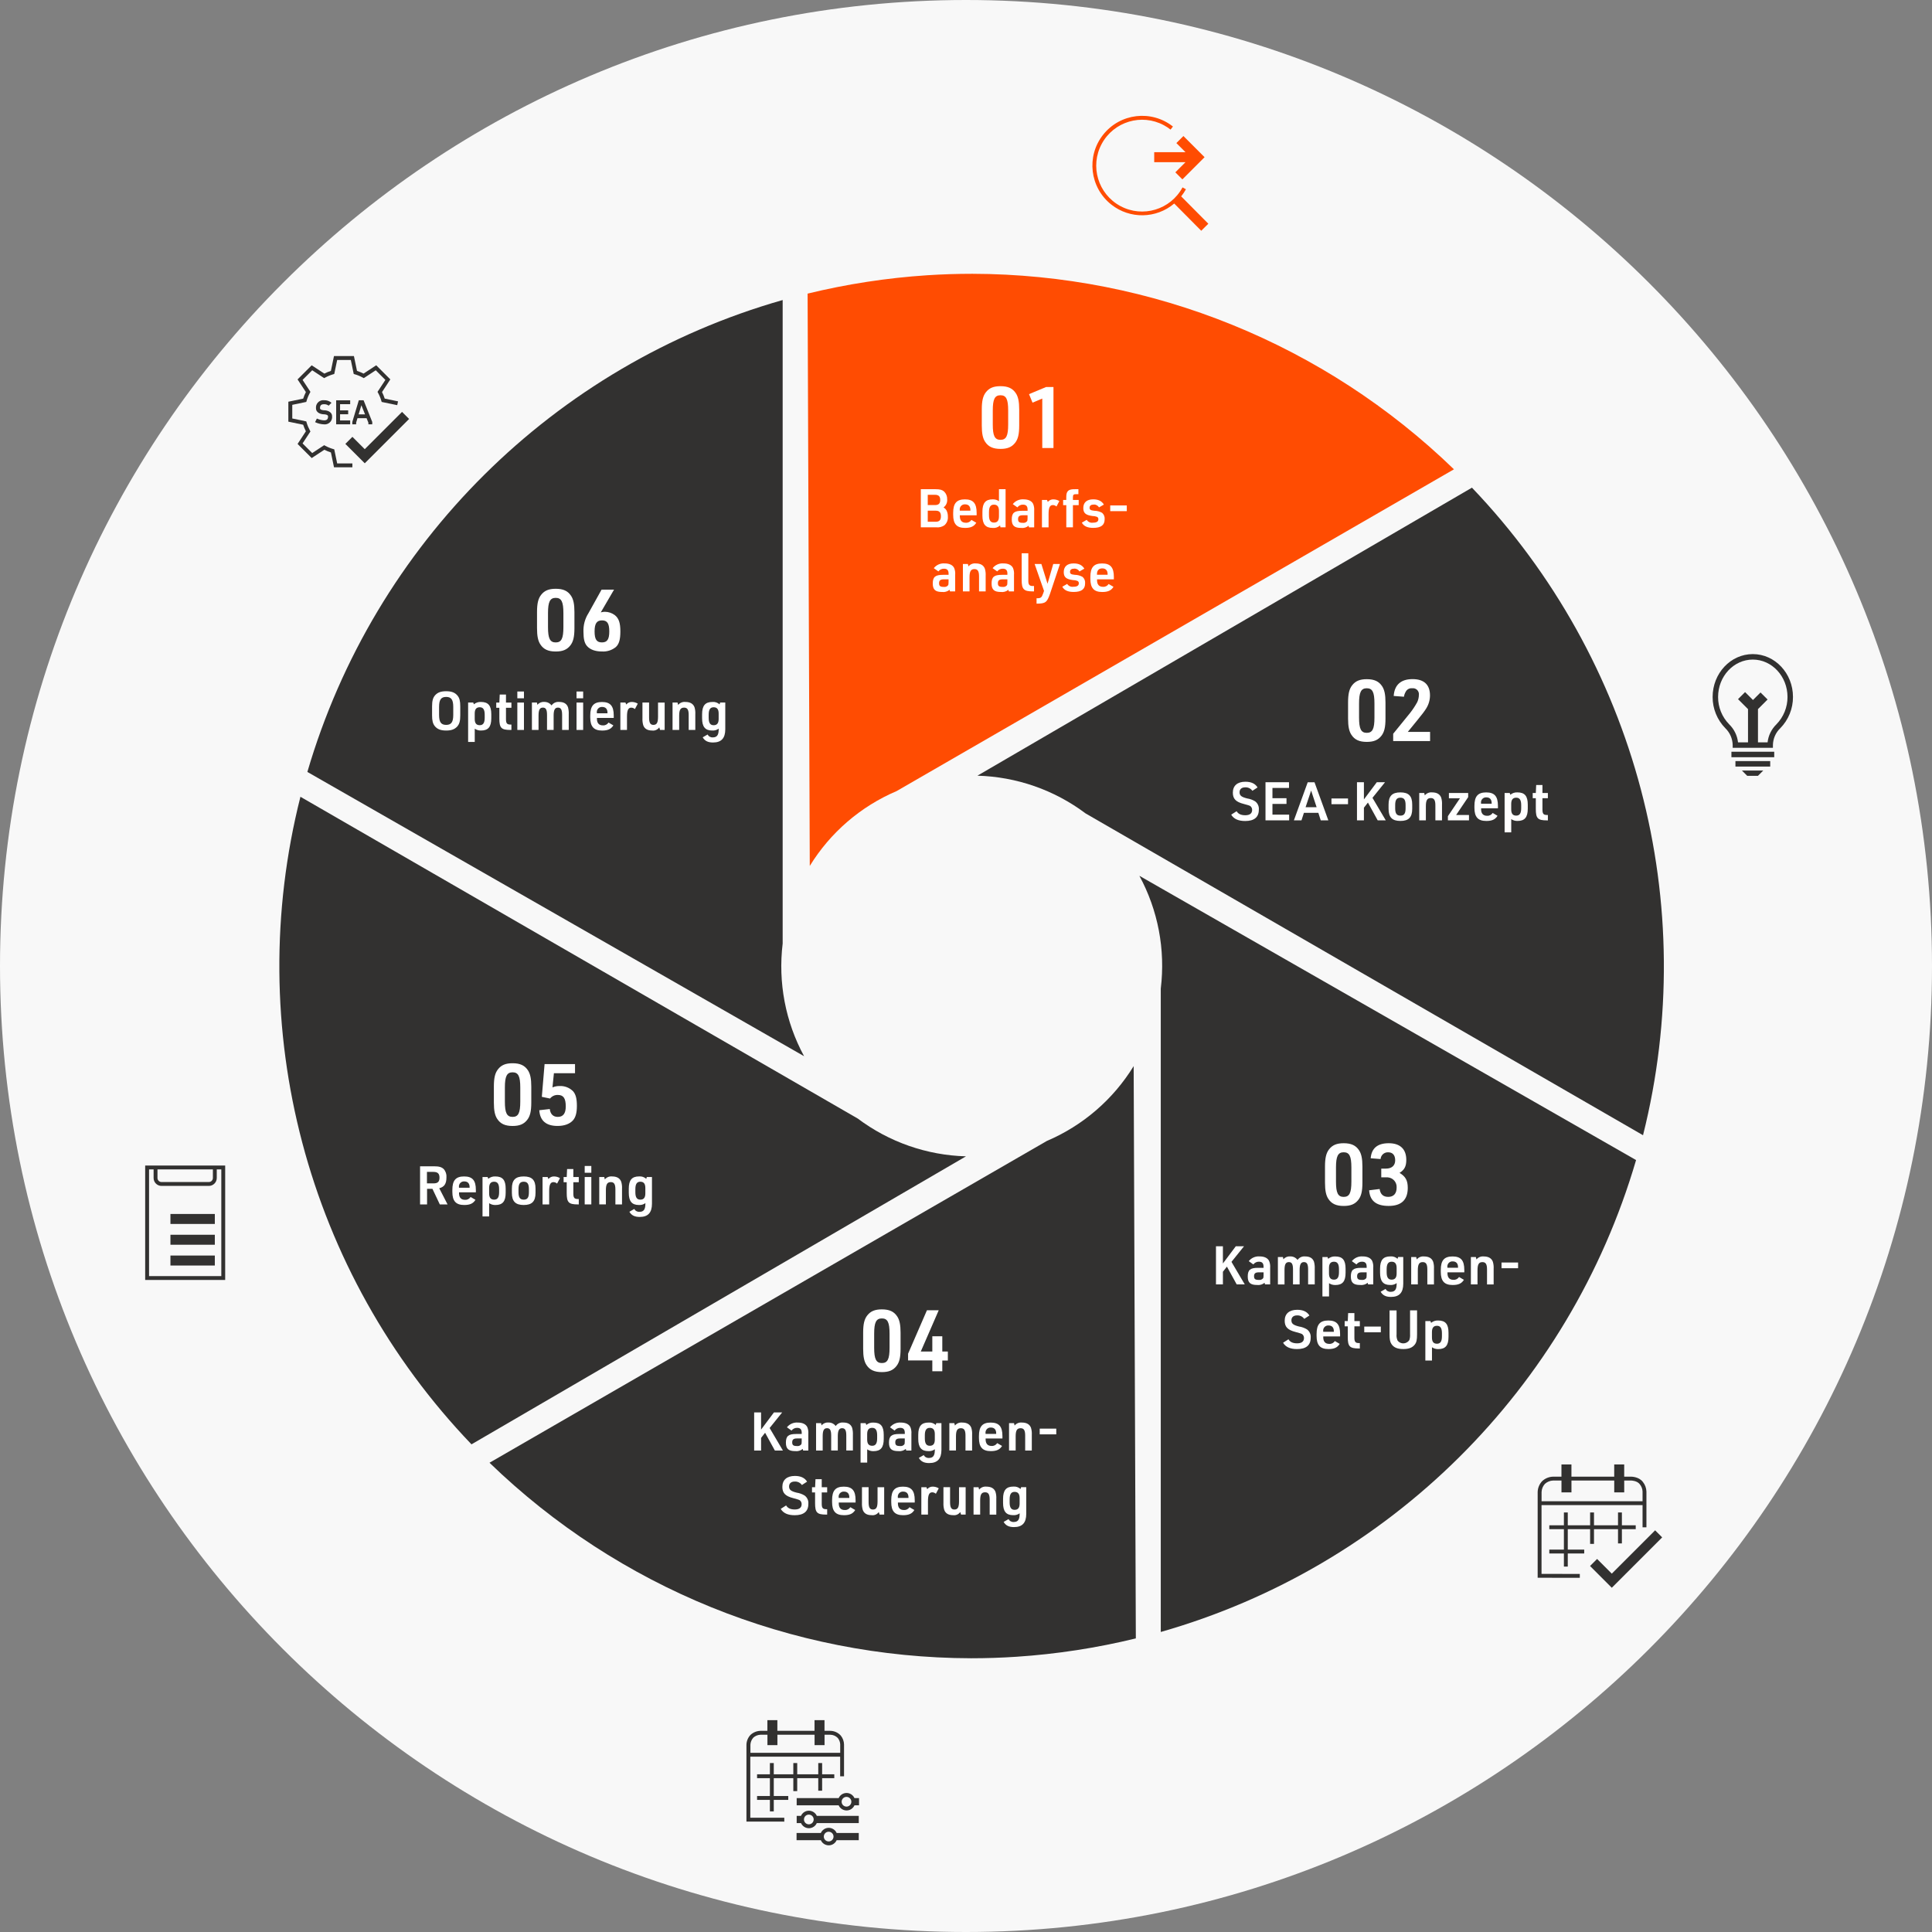 <?xml version="1.0" encoding="UTF-8"?>
<svg xmlns="http://www.w3.org/2000/svg" xmlns:xlink="http://www.w3.org/1999/xlink" id="Ebene_1" viewBox="0 0 828.28 828.28">
  <rect x="0" y="0" width="828.28" height="828.28" fill="#808080" stroke="none"/>
  <defs>
    <clipPath id="clippath">
      <rect x="0" width="828.28" height="828.28" style="fill: none;"></rect>
    </clipPath>
  </defs>
  <g style="clip-path: url(#clippath);">
    <path id="Path_6066" d="M828.28,414.14c0,228.72-185.42,414.14-414.14,414.14S0,642.86,0,414.14,185.42,0,414.14,0s414.14,185.42,414.14,414.14" style="fill: #f8f8f8;"></path>
    <path id="Path_6067" d="M465.44,348.75c-13.41-10.08-29.63-15.74-46.4-16.2l212.01-123.48c70.49,73.81,98.18,178.63,73.34,277.62l-238.94-137.94Z" style="fill: #323130;"></path>
    <path id="Path_6068" d="M346.23,125.88c16.81-4.1,33.94-6.73,51.2-7.87,6.42-.42,12.96-.63,19.42-.63,77.08.15,151.1,30.2,206.48,83.82l-238.94,137.95c-15.44,6.58-28.45,17.79-37.23,32.09l-.93-245.35Z" style="fill: #ff4c02;"></path>
    <path id="Path_6069" d="M131.77,330.95c28.69-97.95,105.62-174.33,203.77-202.32v275.9c-2.02,16.66,1.18,33.53,9.18,48.28l-212.95-121.87Z" style="fill: #323130;"></path>
    <path id="Path_6070" d="M202.13,619.21c-70.64-73.73-98.35-178.63-73.33-277.62l238.93,137.95c13.42,10.08,29.63,15.74,46.4,16.2l-212.01,123.48Z" style="fill: #323130;"></path>
    <path id="Path_6071" d="M416.34,710.92c-77.08-.15-151.1-30.2-206.48-83.82l238.93-137.95c15.44-6.58,28.45-17.79,37.23-32.09l.93,245.35c-16.81,4.1-33.94,6.73-51.2,7.87-6.42.43-12.96.64-19.42.64h0Z" style="fill: #323130;"></path>
    <path id="Path_6072" d="M497.65,423.75c2.02-16.66-1.18-33.53-9.18-48.28l212.94,121.87c-28.69,97.95-105.62,174.33-203.77,202.31v-275.9h0Z" style="fill: #323130;"></path>
    <path id="Path_6073" d="M143.3,192.64l-.48-.14c-1.18-.34-2.32-.81-3.4-1.4l-.44-.24-5.13,3.37-4.13-4.13,3.37-5.13-.24-.44c-.59-1.08-1.06-2.21-1.4-3.39l-.14-.48-6.01-1.25v-5.85l6.01-1.25.14-.48c.34-1.18.81-2.32,1.4-3.39l.24-.44-3.37-5.13,4.13-4.13,5.13,3.37.44-.24c1.08-.59,2.22-1.06,3.4-1.4l.48-.14,1.25-6.01h5.85l1.25,6.01.48.14c1.18.34,2.32.81,3.39,1.4l.44.24,5.13-3.37,4.13,4.13-3.37,5.13.24.44c.59,1.08,1.06,2.22,1.4,3.4l.14.48,6.67,1.38.34-1.63-5.7-1.18c-.31-.97-.7-1.91-1.16-2.81l3.56-5.43-6.05-6.05-5.43,3.57c-.9-.46-1.84-.85-2.81-1.16l-1.32-6.36h-8.55l-1.32,6.36c-.97.31-1.9.7-2.81,1.16l-5.43-3.56-6.05,6.05,3.57,5.43c-.46.9-.85,1.84-1.16,2.81l-6.36,1.32v8.55l6.36,1.32c.31.97.7,1.9,1.16,2.81l-3.56,5.43,6.05,6.05,5.43-3.57c.9.46,1.84.85,2.81,1.16l1.32,6.36h7.88v-1.66h-6.52l-1.25-6.02Z" style="fill: #323130;"></path>
    <path id="Path_6074" d="M172.36,176.58l-15.99,15.99-5.29-5.29-3.02,3.02,8.32,8.32,19.01-19.01-3.02-3.02Z" style="fill: #323130;"></path>
    <path id="Path_6075" d="M138.92,180.21c-1.06-.05-2.1-.32-3.07-.77l-.77,1.54c1.2.58,2.51.9,3.84.95,1.73.18,3.27-1.07,3.45-2.8.02-.22.02-.44,0-.65,0-2.05-2.26-2.59-3.45-2.59-.02,0-1.73-.05-1.73-.86,0-1.24.48-1.73,1.73-1.73.72-.04,1.42.18,1.99.62l.6-.62.61-.61c-.88-.77-2.03-1.17-3.2-1.11-1.73-.18-3.27,1.07-3.45,2.8-.02.22-.02.44,0,.65,0,2.05,2.26,2.59,3.45,2.59.02,0,1.73.05,1.73.86,0,1.24-.48,1.73-1.73,1.73" style="fill: #323130;"></path>
    <path id="Path_6076" d="M150.13,173.28v-1.66h-6.01v10.29h6.01v-1.66h-4.34v-2.65h3.48v-1.67h-3.48v-2.65h4.34Z" style="fill: #323130;"></path>
    <path id="Path_6077" d="M159.59,181.93v-1.03l-3.72-9.3h-2.04l-2.8,9.33v.98h1.66v-.74l.56-1.88h3.91l.77,1.92v.7h1.66ZM153.75,177.65l1.18-3.92,1.57,3.92h-2.74Z" style="fill: #323130;"></path>
    <path id="Path_6078" d="M494.83,65.25v4.28h13.41l-4.35,4.35,3.02,3.02,9.51-9.51-.43-.43-2.59-2.59-6.05-6.05-3.02,3.02,3.92,3.91h-13.41Z" style="fill: #ff4c02;"></path>
    <path id="Path_6079" d="M506.39,84.19c.77-.96,1.45-1.98,2.04-3.05l-1.46-.8c-5.15,9.57-17.08,13.15-26.65,8-9.57-5.15-13.15-17.08-8-26.65,5.15-9.57,17.08-13.15,26.66-8,1,.54,1.96,1.17,2.85,1.87l1.03-1.31c-9.24-7.3-22.64-5.72-29.94,3.52s-5.72,22.64,3.52,29.94c7.95,6.28,19.23,6.09,26.97-.45l11.58,11.67,3.04-3.01-11.62-11.71Z" style="fill: #ff4c02;"></path>
    <path id="Path_6080" d="M749.07,332.62h4.59l2.29-2.29h-9.17l2.29,2.29Z" style="fill: #323130;"></path>
    <rect id="Rectangle_599" x="742.29" y="322.28" width="18.35" height="2.35" style="fill: #323130;"></rect>
    <rect id="Rectangle_600" x="744.01" y="326.29" width="14.91" height="2.35" style="fill: #323130;"></rect>
    <path id="Path_6081" d="M751.46,280.42c-9.5,0-17.23,8.24-17.23,18.37-.02,5.01,1.94,9.82,5.44,13.4,1.98,1.9,3.11,4.51,3.16,7.25v1.17h17.25v-1.19c.05-2.74,1.18-5.34,3.16-7.23,3.51-3.57,5.46-8.39,5.44-13.4,0-10.13-7.73-18.37-17.23-18.37M761.58,310.53c-2.12,2.06-3.46,4.8-3.79,7.73h-4.12v-14.25l4.12-4.12-3.03-3.02-3.23,3.23-3.39-3.39-3.02,3.02,4.28,4.28v14.25h-4.28c-.33-2.94-1.67-5.67-3.79-7.73-3.07-3.13-4.78-7.35-4.76-11.73,0-8.84,6.68-16.03,14.88-16.03s14.88,7.19,14.88,16.03c.02,4.38-1.69,8.6-4.76,11.73" style="fill: #323130;"></path>
    <path id="Path_6082" d="M62.24,548.75h34.3v-49.07h-34.3v49.07ZM67.51,501.35h23.76v3.67c0,.96-.78,1.74-1.74,1.74h-20.28c-.96,0-1.74-.78-1.74-1.74v-3.67ZM94.87,547.09h-30.97v-45.74h1.95v3.67c0,1.88,1.52,3.4,3.4,3.4h20.28c1.88,0,3.4-1.52,3.4-3.4h0v-3.67h1.95v45.74Z" style="fill: #323130;"></path>
    <rect id="Rectangle_601" x="73.07" y="520.45" width="19.03" height="4.28" style="fill: #323130;"></rect>
    <rect id="Rectangle_602" x="73.07" y="529.36" width="19.03" height="4.28" style="fill: #323130;"></rect>
    <rect id="Rectangle_603" x="73.07" y="538.27" width="19.03" height="4.28" style="fill: #323130;"></rect>
    <path id="Path_6083" d="M709.58,656.07l-18.58,18.58-6.3-6.3-3.02,3.02,9.32,9.33,21.6-21.6-3.02-3.03Z" style="fill: #323130;"></path>
    <path id="Path_6084" d="M660.9,645.27h43.29v9.51h1.66v-15.33c-.05-1.51-.58-2.96-1.53-4.13-1.67-2.22-4.84-2.25-4.98-2.25h-3.02v-5.23h-4.28v5.23h-18.34v-5.23h-4.28v5.23h-3.62c-1.74.05-3.39.74-4.66,1.92-1.19,1.26-1.87,2.92-1.92,4.66v36.76l18.07.02v-1.66l-16.41-.02v-29.48ZM662.33,636.16c.96-.87,2.19-1.38,3.48-1.43h3.62v5.08h4.28v-5.08h18.34v5.08h4.28v-5.08h3.02s2.49.04,3.65,1.58c.72.88,1.14,1.96,1.19,3.09v4.2h-43.29v-3.96c.05-1.29.56-2.53,1.43-3.48" style="fill: #323130;"></path>
    <path id="Path_6085" d="M672.13,655.58h9.58v6.31h1.66v-6.31h10.3v6.11h1.66v-6.11h5.93v-1.66h-5.93v-5.5h-1.66v5.5h-10.3v-5.5h-1.66v5.5h-9.58v-5.5h-1.66v5.5h-6.26v1.66h6.26v8.76h-6.26v1.66h6.26v5.62h1.66v-5.62h7.05v-1.66h-7.05v-8.76Z" style="fill: #323130;"></path>
    <path id="Path_6086" d="M321.69,753.12h38.5v8.41h1.66v-13.69c-.04-1.37-.52-2.68-1.38-3.75-1.15-1.29-2.79-2.03-4.52-2.05h-2.47v-4.58h-4.28v4.58h-15.93v-4.58h-4.28v4.58h-3.01c-1.57.05-3.08.67-4.23,1.74-1.08,1.15-1.7,2.65-1.74,4.23v32.93l16.23.02v-1.66h-14.57s0-26.17,0-26.17ZM322.95,744.96c.84-.76,1.92-1.2,3.05-1.25h3.01v4.45h4.28v-4.45h15.93v4.45h4.28v-4.45h2.47c1.2.02,2.35.51,3.19,1.38.63.77,1,1.72,1.05,2.71v3.66h-38.5v-3.45c.05-1.13.49-2.21,1.25-3.04" style="fill: #323130;"></path>
    <path id="Path_6087" d="M341.78,767.88v-5.55h9.02v5.37h1.66v-5.37h5.21v-1.66h-5.21v-4.82h-1.66v4.82h-9.02v-4.82h-1.67v4.82h-8.38v-4.82h-1.66v4.82h-5.5v1.66h5.5v7.65h-5.5v1.66h5.5v4.93h1.66v-4.93h6.21v-1.66h-6.21v-7.65h8.38v5.55h1.67Z" style="fill: #323130;"></path>
    <path id="Path_6088" d="M366.33,770.88c-.83-1.87-3.02-2.72-4.9-1.89-.84.37-1.52,1.05-1.89,1.89h-17.99v3.09h17.99c.83,1.87,3.03,2.72,4.9,1.89.84-.37,1.51-1.05,1.89-1.89h1.95v-3.09h-1.95ZM362.93,774.52c-1.15.01-2.1-.91-2.11-2.06-.01-1.15.91-2.1,2.06-2.11,1.15-.01,2.1.91,2.11,2.06,0,0,0,.02,0,.02,0,1.15-.92,2.08-2.06,2.09" style="fill: #323130;"></path>
    <path id="Path_6089" d="M346.78,776.28c-1.47,0-2.79.87-3.39,2.21h-1.84v3.09h1.84c.83,1.87,3.03,2.72,4.9,1.89.84-.37,1.51-1.05,1.89-1.89h17.99v-3.09h-17.99c-.6-1.34-1.93-2.2-3.39-2.21M346.78,782.12c-1.15.01-2.1-.91-2.11-2.06-.01-1.15.91-2.1,2.06-2.11,1.15-.01,2.1.91,2.11,2.06,0,0,0,.02,0,.02,0,1.15-.92,2.08-2.06,2.09" style="fill: #323130;"></path>
    <path id="Path_6090" d="M355.29,783.62c-1.47,0-2.79.87-3.39,2.21h-10.4v3.09h10.4c.83,1.87,3.02,2.72,4.9,1.89.84-.37,1.51-1.05,1.89-1.89h9.48v-3.09h-9.48c-.6-1.34-1.93-2.2-3.39-2.21M355.29,789.46c-1.15.01-2.1-.91-2.11-2.06-.01-1.15.91-2.1,2.06-2.11,1.15-.01,2.1.91,2.11,2.06,0,0,0,.02,0,.02,0,1.15-.92,2.08-2.06,2.09" style="fill: #323130;"></path>
    <path id="Path_6091" d="M420.91,175.56c0-3.7.51-5.82,1.76-7.4,1.43-1.83,3.3-2.6,6.26-2.6,3.19,0,5.2.92,6.59,3.04.99,1.5,1.43,3.59,1.43,6.96v6.89c0,3.7-.51,5.82-1.76,7.4-1.43,1.83-3.3,2.6-6.26,2.6-3.19,0-5.2-.92-6.59-3.04-.99-1.5-1.43-3.55-1.43-6.96v-6.89ZM432.22,176c0-4.87-.84-6.55-3.3-6.55s-3.3,1.72-3.3,6.55v6.01c0,4.83.84,6.55,3.3,6.55s3.3-1.68,3.3-6.55v-6.01Z" style="fill: #fff;"></path>
    <path id="Path_6092" d="M446.83,170.87l-4.17,1.76-1.5-3.66,7.29-3.04h3.19v26.15h-4.8v-21.2Z" style="fill: #fff;"></path>
    <path id="Path_6093" d="M394.77,209.73h6.29c1.9,0,2.88.27,3.71,1.01.89.89,1.36,2.11,1.3,3.36.12,1.34-.47,2.64-1.55,3.44.07.06.15.11.23.16.44.29.8.68,1.05,1.14.41.84.6,1.77.57,2.7.11,1.39-.44,2.75-1.49,3.66-1.02.7-2.27,1.01-3.5.87h-6.61v-16.35ZM400.85,216.53c1.56,0,2.24-.66,2.24-2.2s-.69-2.2-2.24-2.2h-3.11v4.39h3.11ZM401.17,223.68c1.56,0,2.22-.71,2.22-2.36s-.69-2.38-2.22-2.38h-3.43v4.74h3.43Z" style="fill: #fff;"></path>
    <path id="Path_6094" d="M411.5,221.27c0,1.85.87,2.84,2.54,2.84.97.08,1.9-.39,2.43-1.21l2.08,1.21c-.98,1.58-2.36,2.22-4.83,2.22-3.55,0-5.08-1.69-5.08-5.63v-.82c0-4.1,1.47-5.79,5.03-5.79s5.03,1.69,5.03,5.79v1.03h-7.21v.37ZM416.03,218.94v-.25c0-1.6-.8-2.47-2.29-2.47-1.19-.07-2.21.83-2.29,2.02,0,.15,0,.3.02.45v.25h4.55Z" style="fill: #fff;"></path>
    <path id="Path_6095" d="M428.76,225.25l-.16.14c-.83.71-1.91,1.05-3,.94-3.09,0-4.42-1.58-4.42-5.26v-1.72c0-3.66,1.33-5.27,4.37-5.27.72-.02,1.43.12,2.08.41q.14.05.43.27c.07.04.14.08.21.11v-5.15h2.84v16.34h-2.2l-.16-.82ZM423.99,220.86c0,2.2.66,3.18,2.13,3.18s2.15-.85,2.15-2.68v-2.31c0-1.83-.69-2.7-2.15-2.7s-2.13.98-2.13,3.2v1.31Z" style="fill: #fff;"></path>
    <path id="Path_6096" d="M440.54,218.46c0-1.46-.62-2.11-1.99-2.11-.93-.02-1.82.42-2.38,1.17l-1.97-1.4c1.11-1.4,2.84-2.16,4.62-2.04,2.06,0,3.5.69,4.12,1.97.37.92.51,1.92.43,2.91v7.12h-2.22l-.18-.69c-.89.74-2.05,1.08-3.2.94-2.91,0-4.01-1.01-4.01-3.64,0-2.82,1.08-3.71,4.4-3.71h2.38v-.52ZM438.5,220.9c-1.47,0-2.04.48-2.04,1.67s.5,1.58,2.04,1.58c.66.1,1.33-.14,1.78-.64.21-.27.25-.57.25-1.37v-1.24h-2.04Z" style="fill: #fff;"></path>
    <path id="Path_6097" d="M446.7,214.34h2.17l.34.85c.59-.73,1.49-1.14,2.43-1.1.89.01,1.76.26,2.52.73l-1.23,2.33c-.43-.39-.98-.61-1.56-.62-1.3,0-1.83,1.12-1.83,3.87v5.68h-2.84v-11.74Z" style="fill: #fff;"></path>
    <path id="Path_6098" d="M455.78,216.58v-2.24h1.35v-1.29c0-2.59.94-3.39,3.87-3.32h1.33v2.13h-.73c-1.37-.02-1.62.18-1.62,1.44v1.03h2.47v2.24h-2.47v9.5h-2.84v-9.5h-1.35Z" style="fill: #fff;"></path>
    <path id="Path_6099" d="M465.9,222.87c.56.9,1.61,1.38,2.66,1.21,1.58,0,2.33-.48,2.33-1.49.04-.45-.22-.86-.64-1.03-.6-.22-1.24-.34-1.88-.34-2.91-.37-3.94-1.26-3.94-3.41,0-2.4,1.51-3.73,4.23-3.73,2.2,0,3.64.69,4.6,2.24l-2.11,1.21c-.45-.82-1.35-1.3-2.29-1.21-1.12,0-1.74.48-1.74,1.35s.43,1.12,2.04,1.3c1.17,0,2.32.32,3.34.89.79.69,1.19,1.73,1.08,2.77,0,2.52-1.58,3.68-4.92,3.68-2.45,0-4.05-.73-4.85-2.24l2.09-1.21Z" style="fill: #fff;"></path>
    <rect id="Rectangle_604" x="475.97" y="216.69" width="7.1" height="2.45" style="fill: #fff;"></rect>
    <path id="Path_6100" d="M406.67,245.92c0-1.47-.62-2.11-1.99-2.11-.93-.02-1.82.42-2.38,1.17l-1.97-1.4c1.11-1.4,2.84-2.16,4.62-2.04,2.06,0,3.5.69,4.12,1.97.37.92.52,1.92.43,2.91v7.12h-2.22l-.18-.69c-.89.74-2.05,1.08-3.2.94-2.91,0-4.01-1.01-4.01-3.64,0-2.82,1.08-3.71,4.4-3.71h2.38v-.52ZM404.63,248.37c-1.47,0-2.04.48-2.04,1.67s.5,1.58,2.04,1.58c.66.1,1.34-.14,1.78-.64.21-.28.25-.57.25-1.37v-1.24h-2.04Z" style="fill: #fff;"></path>
    <path id="Path_6101" d="M412.82,241.8h2.13l.25,1.03c.76-.93,1.94-1.41,3.14-1.28,2.02,0,3.34.78,3.89,2.27.29.97.4,1.99.34,3v6.73h-2.84v-6.41c0-2.27-.55-3.16-1.97-3.16-1.53,0-2.11.94-2.11,3.5v6.07h-2.84v-11.74Z" style="fill: #fff;"></path>
    <path id="Path_6102" d="M431.89,245.92c0-1.47-.62-2.11-1.99-2.11-.93-.02-1.82.42-2.38,1.17l-1.97-1.4c1.11-1.4,2.84-2.16,4.62-2.04,2.06,0,3.5.69,4.12,1.97.37.92.52,1.92.43,2.91v7.12h-2.22l-.18-.69c-.89.74-2.05,1.08-3.2.94-2.91,0-4.01-1.01-4.01-3.64,0-2.82,1.08-3.71,4.39-3.71h2.38v-.52ZM429.85,248.37c-1.46,0-2.04.48-2.04,1.67s.5,1.58,2.04,1.58c.66.1,1.34-.14,1.78-.64.21-.28.25-.57.25-1.37v-1.24h-2.04Z" style="fill: #fff;"></path>
    <path id="Path_6103" d="M440.86,237.2v11.72c-.02,1.78.46,2.34,2.01,2.31h.43v2.31h-.55c-3.84,0-4.74-.92-4.74-4.9v-11.44h2.84Z" style="fill: #fff;"></path>
    <path id="Path_6104" d="M443.58,241.8h2.88l2.63,8.47,2.45-8.47h2.88l-4.26,12.77c-1.3,3.73-1.95,4.21-5.77,4.23v-2.31c1.88,0,2.17-.23,2.86-2.15l.34-1.01-4.03-11.54Z" style="fill: #fff;"></path>
    <path id="Path_6105" d="M457.52,250.34c.56.9,1.61,1.38,2.66,1.21,1.58,0,2.33-.48,2.33-1.49.04-.45-.22-.86-.64-1.03-.6-.22-1.24-.34-1.88-.34-2.91-.37-3.94-1.26-3.94-3.41,0-2.4,1.51-3.73,4.23-3.73,2.2,0,3.64.69,4.6,2.24l-2.11,1.21c-.45-.82-1.35-1.3-2.29-1.21-1.12,0-1.74.48-1.74,1.35s.43,1.12,2.04,1.3c1.17,0,2.32.32,3.34.89.79.69,1.19,1.73,1.08,2.77,0,2.52-1.58,3.68-4.92,3.68-2.45,0-4.05-.73-4.85-2.24l2.09-1.21Z" style="fill: #fff;"></path>
    <path id="Path_6106" d="M470.32,248.74c0,1.85.87,2.84,2.54,2.84.97.08,1.9-.39,2.43-1.21l2.08,1.21c-.98,1.58-2.36,2.22-4.83,2.22-3.55,0-5.08-1.69-5.08-5.63v-.82c0-4.1,1.47-5.79,5.03-5.79s5.04,1.69,5.04,5.79v1.03h-7.21v.37ZM474.85,246.4v-.25c0-1.6-.8-2.47-2.29-2.47s-2.27.89-2.27,2.47v.25h4.55Z" style="fill: #fff;"></path>
    <path id="Path_6107" d="M530.15,347.77c.71,1.19,1.9,1.74,3.73,1.74,1.92,0,2.93-.8,2.93-2.27.02-.65-.27-1.27-.78-1.67q-.5-.32-2.82-.91c-3.36-.85-4.67-2.17-4.67-4.83,0-3,1.95-4.69,5.38-4.69,2.49,0,4.23.82,5.22,2.45l-2.22,1.44c-.7-.99-1.86-1.55-3.07-1.49-1.53,0-2.43.78-2.43,2.11,0,1.4.78,2.04,3.27,2.66,1.21.18,2.37.6,3.41,1.24,1.13.84,1.73,2.22,1.58,3.62,0,3.18-1.99,4.81-5.84,4.81-2.95,0-4.92-.89-6-2.72l2.29-1.46Z" style="fill: #fff;"></path>
    <path id="Path_6108" d="M542.55,335.36h10.07v2.45h-7.1v4.39h6.02v2.45h-6.02v4.6h7.16v2.45h-10.14v-16.34Z" style="fill: #fff;"></path>
    <path id="Path_6109" d="M559.01,348.48l-1.05,3.23h-3.25l5.93-16.34h2.91l5.93,16.34h-3.25l-1.03-3.23h-6.18ZM562.1,338.93l-2.38,7.14h4.74l-2.36-7.14Z" style="fill: #fff;"></path>
    <rect id="Rectangle_605" x="570.82" y="342.32" width="7.1" height="2.45" style="fill: #fff;"></rect>
    <path id="Path_6110" d="M581.76,335.36h2.97v7.37l5.52-7.37h3.53l-5.38,6.68,5.7,9.66h-3.46l-4.19-7.62-1.72,2.2v5.42h-2.97v-16.34Z" style="fill: #fff;"></path>
    <path id="Path_6111" d="M595.3,344.95c0-3.68,1.51-5.24,5.08-5.24s5.06,1.56,5.06,5.24v1.76c0,3.68-1.51,5.24-5.06,5.24s-5.08-1.56-5.08-5.24v-1.76ZM602.6,345.14c0-2.24-.64-3.16-2.22-3.16s-2.24.92-2.24,3.16v1.37c0,2.24.64,3.16,2.24,3.16s2.22-.91,2.22-3.16v-1.37Z" style="fill: #fff;"></path>
    <path id="Path_6112" d="M608.46,339.96h2.13l.25,1.03c.76-.93,1.94-1.41,3.14-1.28,2.01,0,3.34.78,3.89,2.27.29.97.4,1.99.34,3v6.73h-2.84v-6.41c0-2.27-.55-3.16-1.97-3.16-1.53,0-2.11.94-2.11,3.5v6.07h-2.84v-11.74Z" style="fill: #fff;"></path>
    <path id="Path_6113" d="M620.73,349.92l5.17-7.67h-4.73v-2.29h8.26v1.78l-5.17,7.67h5.52v2.29h-9.04v-1.78Z" style="fill: #fff;"></path>
    <path id="Path_6114" d="M634.97,346.9c0,1.85.87,2.84,2.54,2.84.97.08,1.9-.39,2.43-1.21l2.08,1.21c-.98,1.58-2.36,2.22-4.83,2.22-3.55,0-5.08-1.69-5.08-5.63v-.82c0-4.1,1.46-5.79,5.04-5.79s5.04,1.69,5.04,5.79v1.03h-7.21v.37ZM639.5,344.56v-.25c0-1.6-.8-2.47-2.29-2.47-1.19-.07-2.21.83-2.29,2.02,0,.15,0,.3.02.45v.25h4.55Z" style="fill: #fff;"></path>
    <path id="Path_6115" d="M645.04,339.96h2.2l.28.76c.84-.71,1.92-1.07,3.02-1.01,3.14,0,4.44,1.56,4.44,5.26v1.72c0,3.68-1.3,5.26-4.39,5.26-.96.03-1.9-.24-2.7-.78v5.68h-2.84v-16.89ZM652.16,345.18c0-2.22-.66-3.2-2.13-3.2s-2.15.87-2.15,2.7v2.31c0,1.83.69,2.68,2.15,2.68s2.13-.98,2.13-3.18v-1.31Z" style="fill: #fff;"></path>
    <path id="Path_6116" d="M657.1,342.21v-2.24h1.33l.16-3.43h2.68v3.43h2.33v2.24h-2.33v4.88c0,1.79.46,2.34,2.01,2.31h.32v2.31h-.41c-3.94,0-4.76-.85-4.76-4.9v-4.6h-1.33Z" style="fill: #fff;"></path>
    <path id="Path_6117" d="M577.94,301.18c0-3.7.51-5.82,1.76-7.4,1.43-1.83,3.3-2.6,6.26-2.6,3.19,0,5.2.91,6.59,3.04.99,1.5,1.43,3.59,1.43,6.96v6.88c0,3.7-.51,5.82-1.76,7.4-1.43,1.83-3.3,2.6-6.26,2.6-3.19,0-5.2-.91-6.59-3.04-.99-1.5-1.43-3.55-1.43-6.96v-6.88ZM589.25,301.62c0-4.87-.84-6.55-3.3-6.55s-3.3,1.72-3.3,6.55v6.01c0,4.83.84,6.55,3.3,6.55s3.3-1.68,3.3-6.55v-6.01Z" style="fill: #fff;"></path>
    <path id="Path_6118" d="M597.27,314.59l7.29-8.97c1.14-1.45,2.15-3,3.04-4.61.44-.97.68-2.01.7-3.08.17-1.41-.83-2.69-2.23-2.86-.22-.03-.44-.03-.66,0-1.16-.12-2.27.49-2.78,1.54-.38.64-.63,1.35-.73,2.09l-4.4-.33c.33-4.76,3.08-7.22,8.09-7.22s7.47,2.49,7.47,6.99c0,1.97-.57,3.9-1.61,5.57q-.92,1.54-3.88,5.13l-4.03,4.94h9.56v3.92h-15.82v-3.12Z" style="fill: #fff;"></path>
    <path id="Path_6119" d="M521.31,534.3h2.97v7.37l5.52-7.37h3.53l-5.38,6.68,5.7,9.66h-3.46l-4.19-7.62-1.72,2.2v5.42h-2.97v-16.34Z" style="fill: #fff;"></path>
    <path id="Path_6120" d="M541.7,543.02c0-1.46-.62-2.11-1.99-2.11-.93-.02-1.82.42-2.38,1.17l-1.97-1.4c1.11-1.4,2.84-2.16,4.62-2.04,2.06,0,3.5.69,4.12,1.97.37.92.52,1.92.44,2.91v7.12h-2.22l-.18-.69c-.89.74-2.05,1.08-3.2.94-2.91,0-4.01-1.01-4.01-3.64,0-2.82,1.08-3.71,4.4-3.71h2.38v-.52ZM539.67,545.47c-1.46,0-2.04.48-2.04,1.67s.5,1.58,2.04,1.58c.66.1,1.33-.14,1.79-.64.21-.27.25-.57.25-1.37v-1.24h-2.04Z" style="fill: #fff;"></path>
    <path id="Path_6121" d="M547.86,538.91h2.15l.21.98c.69-.86,1.76-1.32,2.86-1.24,1.25-.07,2.46.5,3.2,1.51.72-1.06,1.97-1.64,3.25-1.51,2.01,0,3.25.76,3.8,2.27.26.98.37,1.99.32,3v6.73h-2.84v-6.43c0-2.24-.5-3.14-1.79-3.14s-1.85.98-1.85,3.41v6.16h-2.84v-6.39c0-2.29-.48-3.18-1.76-3.18-1.37,0-1.88.96-1.88,3.48v6.09h-2.84v-11.74Z" style="fill: #fff;"></path>
    <path id="Path_6122" d="M566.93,538.91h2.2l.28.76c.84-.71,1.92-1.07,3.02-1.01,3.14,0,4.44,1.56,4.44,5.26v1.72c0,3.69-1.3,5.27-4.39,5.27-.96.03-1.9-.24-2.7-.78v5.68h-2.84v-16.89ZM574.04,544.12c0-2.22-.66-3.2-2.13-3.2s-2.15.87-2.15,2.7v2.31c0,1.83.69,2.68,2.15,2.68s2.13-.98,2.13-3.18v-1.31Z" style="fill: #fff;"></path>
    <path id="Path_6123" d="M585.9,543.02c0-1.46-.62-2.11-1.99-2.11-.93-.02-1.82.42-2.38,1.17l-1.97-1.4c1.11-1.4,2.84-2.16,4.62-2.04,2.06,0,3.5.69,4.12,1.97.37.92.52,1.92.44,2.91v7.12h-2.22l-.18-.69c-.89.74-2.05,1.08-3.2.94-2.91,0-4.01-1.01-4.01-3.64,0-2.82,1.08-3.71,4.4-3.71h2.38v-.52ZM583.86,545.47c-1.46,0-2.04.48-2.04,1.67s.5,1.58,2.04,1.58c.66.1,1.33-.14,1.79-.64.21-.27.25-.57.25-1.37v-1.24h-2.04Z" style="fill: #fff;"></path>
    <path id="Path_6124" d="M598.78,550.09c-.81.59-1.8.87-2.79.8-3,0-4.33-1.6-4.33-5.27v-1.72c0-3.69,1.33-5.26,4.42-5.26,1.12-.1,2.23.28,3.07,1.03l.25-.78h2.2v11.44c0,3.84-1.69,5.68-5.27,5.68-2.17,0-3.53-.69-4.42-2.22l2.11-1.21c.42.83,1.3,1.31,2.22,1.24,1.72,0,2.47-.94,2.52-3.16l.02-.57ZM594.48,545.43c0,2.2.66,3.18,2.13,3.18s2.15-.87,2.15-2.68v-2.31c0-1.83-.69-2.7-2.15-2.7s-2.13.98-2.13,3.2v1.31Z" style="fill: #fff;"></path>
    <path id="Path_6125" d="M605.01,538.91h2.13l.25,1.03c.76-.93,1.94-1.41,3.14-1.28,2.01,0,3.34.78,3.89,2.27.29.97.4,1.99.34,3v6.73h-2.84v-6.41c0-2.27-.55-3.16-1.97-3.16-1.53,0-2.11.94-2.11,3.5v6.06h-2.84v-11.74Z" style="fill: #fff;"></path>
    <path id="Path_6126" d="M620.55,545.84c0,1.85.87,2.84,2.54,2.84.97.08,1.9-.39,2.43-1.21l2.08,1.21c-.98,1.58-2.36,2.22-4.83,2.22-3.55,0-5.08-1.69-5.08-5.63v-.82c0-4.1,1.46-5.79,5.04-5.79s5.04,1.69,5.04,5.79v1.03h-7.21v.37ZM625.08,543.5v-.25c0-1.6-.8-2.47-2.29-2.47-1.19-.07-2.21.83-2.29,2.02,0,.15,0,.3.02.45v.25h4.55Z" style="fill: #fff;"></path>
    <path id="Path_6127" d="M630.6,538.91h2.13l.25,1.03c.76-.93,1.94-1.41,3.14-1.28,2.01,0,3.34.78,3.89,2.27.29.97.4,1.99.34,3v6.73h-2.84v-6.41c0-2.27-.55-3.16-1.97-3.16-1.53,0-2.11.94-2.11,3.5v6.06h-2.84v-11.74Z" style="fill: #fff;"></path>
    <rect id="Rectangle_606" x="643.73" y="541.26" width="7.1" height="2.45" style="fill: #fff;"></rect>
    <path id="Path_6128" d="M552.38,574.17c.71,1.19,1.9,1.74,3.73,1.74,1.92,0,2.93-.8,2.93-2.27.02-.65-.27-1.27-.78-1.67q-.5-.32-2.82-.92c-3.36-.85-4.67-2.17-4.67-4.83,0-3,1.95-4.69,5.38-4.69,2.49,0,4.23.82,5.22,2.45l-2.22,1.44c-.7-.99-1.86-1.55-3.07-1.49-1.53,0-2.43.78-2.43,2.11,0,1.4.78,2.04,3.27,2.66,1.21.18,2.37.6,3.41,1.24,1.13.84,1.73,2.22,1.58,3.62,0,3.18-1.99,4.81-5.84,4.81-2.95,0-4.92-.89-6-2.72l2.29-1.46Z" style="fill: #fff;"></path>
    <path id="Path_6129" d="M567.3,573.3c0,1.85.87,2.84,2.54,2.84.97.08,1.9-.39,2.43-1.21l2.08,1.21c-.98,1.58-2.36,2.22-4.83,2.22-3.55,0-5.08-1.69-5.08-5.63v-.82c0-4.1,1.46-5.79,5.04-5.79s5.04,1.69,5.04,5.79v1.03h-7.21v.37ZM571.84,570.97v-.25c0-1.6-.8-2.47-2.29-2.47-1.19-.07-2.21.83-2.29,2.02,0,.15,0,.3.02.45v.25h4.55Z" style="fill: #fff;"></path>
    <path id="Path_6130" d="M576.48,568.61v-2.24h1.33l.16-3.43h2.68v3.43h2.33v2.24h-2.33v4.88c0,1.79.46,2.33,2.01,2.31h.32v2.31h-.41c-3.94,0-4.76-.85-4.76-4.9v-4.6h-1.33Z" style="fill: #fff;"></path>
    <rect id="Rectangle_607" x="584.88" y="568.72" width="7.1" height="2.45" style="fill: #fff;"></rect>
    <path id="Path_6131" d="M598.73,561.77v10.26c-.09.92.06,1.85.44,2.7,1.05,1.35,3,1.59,4.35.54.27-.21.5-.46.68-.74.27-.8.38-1.65.32-2.5v-10.25h3v10.26c0,2.4-.25,3.48-1.01,4.44-1.05,1.3-2.52,1.88-4.88,1.88-2.54,0-4.12-.66-5.1-2.17-.59-.89-.8-1.92-.8-4.14v-10.25h2.99Z" style="fill: #fff;"></path>
    <path id="Path_6132" d="M611.06,566.37h2.2l.28.76c.84-.71,1.92-1.07,3.02-1.01,3.14,0,4.44,1.56,4.44,5.27v1.72c0,3.69-1.3,5.27-4.39,5.27-.96.03-1.9-.24-2.7-.78v5.68h-2.84v-16.89ZM618.18,571.59c0-2.22-.66-3.2-2.13-3.2s-2.15.87-2.15,2.7v2.31c0,1.83.69,2.68,2.15,2.68s2.13-.98,2.13-3.18v-1.31Z" style="fill: #fff;"></path>
    <path id="Path_6133" d="M568.05,500.12c0-3.7.51-5.82,1.76-7.4,1.43-1.83,3.3-2.6,6.26-2.6,3.19,0,5.2.92,6.59,3.04.99,1.5,1.43,3.59,1.43,6.96v6.89c0,3.7-.51,5.82-1.76,7.4-1.43,1.83-3.3,2.6-6.26,2.6-3.19,0-5.2-.92-6.59-3.04-.99-1.5-1.43-3.55-1.43-6.96v-6.89ZM579.36,500.56c0-4.87-.84-6.56-3.3-6.56s-3.3,1.72-3.3,6.56v6.01c0,4.83.84,6.56,3.3,6.56s3.3-1.68,3.3-6.56v-6.01Z" style="fill: #fff;"></path>
    <path id="Path_6134" d="M592.18,501h2.01c2.49,0,3.95-1.32,3.95-3.55s-1.1-3.44-3-3.44c-1.69-.08-3.14,1.2-3.26,2.89l-4.25-.33c.37-4.32,2.93-6.45,7.76-6.45s7.51,2.49,7.51,7.14c0,2.75-.77,4.25-2.89,5.57,2.6,1.57,3.52,3.26,3.52,6.44,0,5.13-2.75,7.73-8.17,7.73s-8.06-2.23-8.39-6.7l4.5-.55c.33,2.27,1.54,3.37,3.7,3.37,2.31,0,3.59-1.43,3.59-3.95.17-2.28-1.55-4.26-3.82-4.42-.15-.01-.31-.01-.46,0h-2.31v-3.74Z" style="fill: #fff;"></path>
    <path id="Path_6135" d="M323.31,605.53h2.97v7.37l5.52-7.37h3.53l-5.38,6.68,5.7,9.66h-3.45l-4.19-7.62-1.72,2.2v5.42h-2.97v-16.34Z" style="fill: #fff;"></path>
    <path id="Path_6136" d="M343.71,614.25c0-1.46-.62-2.11-1.99-2.11-.93-.02-1.82.42-2.38,1.17l-1.97-1.4c1.11-1.4,2.84-2.16,4.62-2.04,2.06,0,3.5.69,4.12,1.97.37.92.52,1.92.43,2.91v7.12h-2.22l-.18-.69c-.89.74-2.05,1.08-3.2.94-2.91,0-4.01-1.01-4.01-3.64,0-2.81,1.08-3.71,4.4-3.71h2.38v-.52ZM341.67,616.69c-1.47,0-2.04.48-2.04,1.67s.5,1.58,2.04,1.58c.66.1,1.33-.14,1.78-.64.21-.27.25-.57.25-1.37v-1.24h-2.04Z" style="fill: #fff;"></path>
    <path id="Path_6137" d="M349.86,610.12h2.15l.21.98c.69-.86,1.76-1.32,2.86-1.24,1.25-.07,2.46.5,3.2,1.51.72-1.06,1.97-1.64,3.25-1.51,2.01,0,3.25.76,3.8,2.27.26.98.37,1.99.32,3v6.73h-2.83v-6.43c0-2.24-.5-3.14-1.79-3.14s-1.85.98-1.85,3.41v6.16h-2.84v-6.39c0-2.29-.48-3.18-1.76-3.18-1.37,0-1.88.96-1.88,3.48v6.09h-2.84v-11.74Z" style="fill: #fff;"></path>
    <path id="Path_6138" d="M368.93,610.13h2.2l.28.76c.84-.71,1.92-1.07,3.02-1.01,3.14,0,4.44,1.56,4.44,5.27v1.72c0,3.69-1.3,5.27-4.39,5.27-.96.03-1.9-.24-2.7-.78v5.68h-2.84v-16.89ZM376.05,615.34c0-2.22-.66-3.2-2.13-3.2s-2.15.87-2.15,2.7v2.31c0,1.83.69,2.68,2.15,2.68s2.13-.98,2.13-3.18v-1.31Z" style="fill: #fff;"></path>
    <path id="Path_6139" d="M387.9,614.25c0-1.46-.62-2.11-1.99-2.11-.93-.02-1.82.42-2.38,1.17l-1.97-1.4c1.11-1.4,2.84-2.16,4.62-2.04,2.06,0,3.5.69,4.12,1.97.37.92.52,1.92.43,2.91v7.12h-2.22l-.18-.69c-.89.74-2.05,1.08-3.2.94-2.91,0-4.01-1.01-4.01-3.64,0-2.81,1.08-3.71,4.4-3.71h2.38v-.52ZM385.86,616.69c-1.47,0-2.04.48-2.04,1.67s.5,1.58,2.04,1.58c.66.1,1.33-.14,1.78-.64.21-.27.25-.57.25-1.37v-1.24h-2.04Z" style="fill: #fff;"></path>
    <path id="Path_6140" d="M400.79,621.32c-.81.59-1.8.87-2.79.8-3,0-4.33-1.6-4.33-5.26v-1.72c0-3.69,1.33-5.27,4.42-5.27,1.12-.1,2.23.28,3.07,1.03l.25-.78h2.2v11.44c0,3.84-1.69,5.68-5.27,5.68-2.17,0-3.53-.69-4.42-2.22l2.11-1.21c.42.83,1.3,1.31,2.22,1.24,1.72,0,2.47-.94,2.52-3.16l.02-.57ZM396.49,616.65c0,2.2.66,3.18,2.13,3.18s2.15-.87,2.15-2.68v-2.31c0-1.83-.69-2.7-2.15-2.7s-2.13.98-2.13,3.2v1.31Z" style="fill: #fff;"></path>
    <path id="Path_6141" d="M407.01,610.12h2.13l.25,1.03c.76-.93,1.94-1.41,3.14-1.28,2.01,0,3.34.78,3.89,2.27.29.97.4,1.99.34,3v6.73h-2.84v-6.41c0-2.27-.55-3.16-1.97-3.16-1.53,0-2.11.94-2.11,3.5v6.06h-2.84v-11.74Z" style="fill: #fff;"></path>
    <path id="Path_6142" d="M422.55,617.06c0,1.85.87,2.84,2.54,2.84.97.08,1.9-.39,2.43-1.21l2.08,1.21c-.98,1.58-2.36,2.22-4.83,2.22-3.55,0-5.08-1.69-5.08-5.63v-.82c0-4.1,1.47-5.79,5.03-5.79s5.04,1.69,5.04,5.79v1.03h-7.21v.37ZM427.08,614.73v-.25c0-1.6-.8-2.47-2.29-2.47-1.19-.07-2.21.83-2.29,2.02,0,.15,0,.3.02.45v.25h4.55Z" style="fill: #fff;"></path>
    <path id="Path_6143" d="M432.6,610.12h2.13l.25,1.03c.76-.93,1.94-1.41,3.14-1.28,2.01,0,3.34.78,3.89,2.27.29.97.4,1.99.34,3v6.73h-2.84v-6.41c0-2.27-.55-3.16-1.97-3.16-1.53,0-2.11.94-2.11,3.5v6.06h-2.84v-11.74Z" style="fill: #fff;"></path>
    <rect id="Rectangle_608" x="445.74" y="612.48" width="7.1" height="2.45" style="fill: #fff;"></rect>
    <path id="Path_6144" d="M337.02,645.4c.71,1.19,1.9,1.74,3.73,1.74,1.92,0,2.93-.8,2.93-2.27.02-.65-.27-1.27-.78-1.67q-.5-.32-2.82-.92c-3.36-.85-4.67-2.17-4.67-4.83,0-3,1.95-4.69,5.38-4.69,2.49,0,4.23.82,5.22,2.45l-2.22,1.44c-.7-.99-1.86-1.55-3.07-1.49-1.53,0-2.43.78-2.43,2.11,0,1.4.78,2.04,3.27,2.66,1.21.18,2.37.6,3.41,1.24,1.13.84,1.73,2.22,1.58,3.62,0,3.18-1.99,4.81-5.84,4.81-2.95,0-4.92-.89-6-2.72l2.29-1.46Z" style="fill: #fff;"></path>
    <path id="Path_6145" d="M348.12,639.83v-2.24h1.33l.16-3.43h2.68v3.43h2.33v2.24h-2.33v4.88c0,1.79.46,2.33,2.01,2.31h.32v2.31h-.42c-3.94,0-4.76-.85-4.76-4.9v-4.6h-1.32Z" style="fill: #fff;"></path>
    <path id="Path_6146" d="M359.59,644.53c0,1.85.87,2.84,2.54,2.84.97.08,1.9-.39,2.43-1.21l2.08,1.21c-.98,1.58-2.36,2.22-4.83,2.22-3.55,0-5.08-1.69-5.08-5.63v-.82c0-4.1,1.47-5.79,5.03-5.79s5.04,1.69,5.04,5.79v1.03h-7.21v.37ZM364.12,642.19v-.25c0-1.6-.8-2.47-2.29-2.47-1.19-.07-2.21.83-2.29,2.02,0,.15,0,.3.02.45v.25h4.55Z" style="fill: #fff;"></path>
    <path id="Path_6147" d="M372.38,637.59v6.39c0,2.29.53,3.18,1.85,3.18,1.47,0,1.99-.96,1.99-3.53v-6.04h2.84v11.74h-1.97l-.34-1.1c-.69.99-1.87,1.51-3.07,1.35-1.99,0-3.27-.76-3.8-2.27-.28-.98-.39-2-.34-3.02v-6.71h2.84Z" style="fill: #fff;"></path>
    <path id="Path_6148" d="M384.95,644.53c0,1.85.87,2.84,2.54,2.84.97.08,1.9-.39,2.43-1.21l2.08,1.21c-.98,1.58-2.36,2.22-4.83,2.22-3.55,0-5.08-1.69-5.08-5.63v-.82c0-4.1,1.47-5.79,5.03-5.79s5.04,1.69,5.04,5.79v1.03h-7.21v.37ZM389.48,642.19v-.25c0-1.6-.8-2.47-2.29-2.47-1.19-.07-2.21.83-2.29,2.02,0,.15,0,.3.02.45v.25h4.55Z" style="fill: #fff;"></path>
    <path id="Path_6149" d="M395,637.59h2.17l.34.85c.59-.73,1.49-1.14,2.43-1.1.89.01,1.76.26,2.52.73l-1.24,2.33c-.43-.39-.98-.61-1.56-.62-1.3,0-1.83,1.12-1.83,3.87v5.68h-2.84v-11.74Z" style="fill: #fff;"></path>
    <path id="Path_6150" d="M407.31,637.59v6.39c0,2.29.53,3.18,1.85,3.18,1.47,0,1.99-.96,1.99-3.53v-6.04h2.84v11.74h-1.97l-.34-1.1c-.69.99-1.87,1.51-3.07,1.35-1.99,0-3.27-.76-3.8-2.27-.28-.98-.39-2-.34-3.02v-6.71h2.84Z" style="fill: #fff;"></path>
    <path id="Path_6151" d="M417.38,637.59h2.13l.25,1.03c.76-.93,1.94-1.41,3.14-1.28,2.01,0,3.34.78,3.89,2.27.29.97.4,1.99.34,3v6.73h-2.84v-6.41c0-2.27-.55-3.16-1.97-3.16-1.53,0-2.11.94-2.11,3.5v6.06h-2.84v-11.74Z" style="fill: #fff;"></path>
    <path id="Path_6152" d="M437.15,648.78c-.81.59-1.8.87-2.79.8-3,0-4.33-1.6-4.33-5.27v-1.72c0-3.69,1.33-5.27,4.42-5.27,1.12-.1,2.23.28,3.07,1.03l.25-.78h2.2v11.44c0,3.84-1.69,5.68-5.27,5.68-2.17,0-3.53-.69-4.42-2.22l2.11-1.21c.42.83,1.3,1.31,2.22,1.24,1.72,0,2.47-.94,2.52-3.16l.02-.57ZM432.85,644.11c0,2.2.66,3.18,2.13,3.18s2.15-.87,2.15-2.68v-2.32c0-1.83-.69-2.7-2.15-2.7s-2.13.98-2.13,3.2v1.31Z" style="fill: #fff;"></path>
    <path id="Path_6153" d="M370.05,571.35c0-3.7.51-5.82,1.76-7.4,1.43-1.83,3.3-2.6,6.26-2.6,3.19,0,5.2.92,6.59,3.04.99,1.5,1.43,3.59,1.43,6.96v6.89c0,3.7-.51,5.82-1.76,7.4-1.43,1.83-3.3,2.6-6.26,2.6-3.19,0-5.2-.92-6.59-3.04-.99-1.5-1.43-3.55-1.43-6.96v-6.89ZM381.37,571.79c0-4.87-.84-6.56-3.3-6.56s-3.3,1.72-3.3,6.56v6.01c0,4.83.84,6.56,3.3,6.56s3.3-1.68,3.3-6.56v-6.01Z" style="fill: #fff;"></path>
    <path id="Path_6154" d="M399.71,583.25h-10.4v-2.89l8.09-18.64h5.05l-7.69,17.69h4.94v-6.52h4.28v6.52h2.38v3.88h-2.38v4.58h-4.28v-4.62Z" style="fill: #fff;"></path>
    <path id="Path_6155" d="M183.09,516.35h-3v-16.34h6.02c2.11,0,3.25.34,4.12,1.19.86.97,1.28,2.25,1.17,3.55,0,2.75-.92,4.12-3.09,4.67l3.57,6.94h-3.32l-3.16-6.68h-2.31v6.68ZM185.9,507.33c1.79,0,2.52-.73,2.52-2.45s-.76-2.47-2.61-2.47h-2.77v4.92h2.86Z" style="fill: #fff;"></path>
    <path id="Path_6156" d="M196.79,511.54c0,1.85.87,2.84,2.54,2.84.97.08,1.9-.39,2.43-1.21l2.08,1.21c-.98,1.58-2.36,2.22-4.83,2.22-3.55,0-5.08-1.69-5.08-5.63v-.82c0-4.1,1.46-5.79,5.04-5.79s5.04,1.69,5.04,5.79v1.03h-7.21v.37ZM201.33,509.21v-.25c0-1.6-.8-2.47-2.29-2.47-1.19-.07-2.21.83-2.29,2.02,0,.15,0,.3.02.45v.25h4.55Z" style="fill: #fff;"></path>
    <path id="Path_6157" d="M206.86,504.61h2.2l.27.76c.84-.71,1.92-1.07,3.02-1.01,3.14,0,4.44,1.56,4.44,5.26v1.72c0,3.69-1.3,5.27-4.39,5.27-.96.03-1.9-.24-2.7-.78v5.68h-2.84v-16.89ZM213.98,509.82c0-2.22-.66-3.2-2.13-3.2s-2.15.87-2.15,2.7v2.31c0,1.83.69,2.68,2.15,2.68s2.13-.98,2.13-3.18v-1.31Z" style="fill: #fff;"></path>
    <path id="Path_6158" d="M219.45,509.6c0-3.69,1.51-5.24,5.08-5.24s5.06,1.56,5.06,5.24v1.76c0,3.69-1.51,5.24-5.06,5.24s-5.08-1.56-5.08-5.24v-1.76ZM226.75,509.78c0-2.24-.64-3.16-2.22-3.16s-2.24.92-2.24,3.16v1.37c0,2.24.64,3.16,2.24,3.16s2.22-.92,2.22-3.16v-1.37Z" style="fill: #fff;"></path>
    <path id="Path_6159" d="M232.61,504.61h2.17l.34.85c.59-.73,1.49-1.14,2.43-1.1.89.01,1.76.26,2.52.73l-1.24,2.33c-.43-.39-.98-.61-1.56-.62-1.3,0-1.83,1.12-1.83,3.87v5.68h-2.84v-11.74Z" style="fill: #fff;"></path>
    <path id="Path_6160" d="M241.63,506.85v-2.24h1.33l.16-3.43h2.68v3.43h2.33v2.24h-2.33v4.88c0,1.79.46,2.33,2.01,2.31h.32v2.31h-.41c-3.94,0-4.76-.85-4.76-4.9v-4.6h-1.33Z" style="fill: #fff;"></path>
    <path id="Path_6161" d="M250.67,499.87h2.84v2.91h-2.84v-2.91ZM250.67,504.61h2.84v11.74h-2.84v-11.74Z" style="fill: #fff;"></path>
    <path id="Path_6162" d="M256.92,504.61h2.13l.25,1.03c.76-.93,1.94-1.41,3.14-1.28,2.01,0,3.34.78,3.89,2.27.29.97.4,1.99.34,3v6.73h-2.84v-6.41c0-2.27-.55-3.16-1.97-3.16-1.53,0-2.11.94-2.11,3.5v6.06h-2.84v-11.74Z" style="fill: #fff;"></path>
    <path id="Path_6163" d="M276.69,515.8c-.81.59-1.8.87-2.79.8-3,0-4.33-1.6-4.33-5.27v-1.72c0-3.69,1.33-5.26,4.42-5.26,1.12-.1,2.23.28,3.07,1.03l.25-.78h2.2v11.44c0,3.84-1.69,5.68-5.26,5.68-2.17,0-3.53-.69-4.42-2.22l2.11-1.21c.42.83,1.3,1.31,2.22,1.24,1.72,0,2.47-.94,2.52-3.16l.02-.57ZM272.39,511.13c0,2.2.66,3.18,2.13,3.18s2.15-.87,2.15-2.68v-2.31c0-1.83-.69-2.7-2.15-2.7s-2.13.98-2.13,3.2v1.31Z" style="fill: #fff;"></path>
    <path id="Path_6164" d="M211.73,465.83c0-3.7.51-5.82,1.76-7.4,1.43-1.83,3.3-2.6,6.26-2.6,3.19,0,5.2.92,6.59,3.04.99,1.5,1.43,3.59,1.43,6.96v6.89c0,3.7-.51,5.82-1.76,7.4-1.43,1.83-3.3,2.6-6.26,2.6-3.19,0-5.2-.91-6.59-3.04-.99-1.5-1.43-3.55-1.43-6.96v-6.88ZM223.05,466.27c0-4.87-.84-6.55-3.3-6.55s-3.3,1.72-3.3,6.55v6.01c0,4.83.84,6.55,3.3,6.55s3.3-1.68,3.3-6.55v-6.01Z" style="fill: #fff;"></path>
    <path id="Path_6165" d="M233.48,456.19h13.04v3.92h-9.05l-.62,6.08c.94-.4,1.95-.6,2.97-.59,2.22-.13,4.39.71,5.93,2.31,1.1,1.32,1.57,3.15,1.57,6.19s-.55,4.98-1.76,6.3c-1.43,1.5-3.66,2.31-6.52,2.31-4.91,0-7.54-2.23-7.84-6.74l4.5-.51c.26,2.2,1.46,3.37,3.44,3.37,2.27,0,3.41-1.47,3.41-4.47,0-3.52-.99-4.94-3.41-4.94-1.29-.04-2.53.53-3.33,1.54l-3.52-.73,1.18-14.03Z" style="fill: #fff;"></path>
    <path id="Path_6166" d="M185.24,302.82c0-2.4.37-3.73,1.35-4.81,1.1-1.17,2.47-1.67,4.69-1.67,2.36,0,3.85.6,4.92,1.95.82,1.05,1.12,2.29,1.12,4.53v3.89c0,2.43-.37,3.73-1.35,4.81-1.1,1.17-2.5,1.67-4.69,1.67-2.36,0-3.85-.59-4.92-1.95-.8-1.03-1.12-2.31-1.12-4.53v-3.89ZM194.32,303.08c0-3.11-.85-4.3-3.04-4.3s-3.04,1.19-3.04,4.3v3.39c0,3.11.85,4.3,3.04,4.3s3.04-1.19,3.04-4.3v-3.39Z" style="fill: #fff;"></path>
    <path id="Path_6167" d="M200.69,301.19h2.2l.27.76c.84-.71,1.92-1.07,3.02-1.01,3.14,0,4.44,1.56,4.44,5.27v1.72c0,3.68-1.3,5.26-4.39,5.26-.96.03-1.9-.24-2.7-.78v5.68h-2.84v-16.9ZM207.8,306.41c0-2.22-.66-3.2-2.13-3.2s-2.15.87-2.15,2.7v2.31c0,1.83.69,2.68,2.15,2.68s2.13-.98,2.13-3.18v-1.31Z" style="fill: #fff;"></path>
    <path id="Path_6168" d="M212.75,303.44v-2.24h1.33l.16-3.43h2.68v3.43h2.33v2.24h-2.33v4.88c0,1.79.46,2.34,2.01,2.31h.32v2.31h-.41c-3.94,0-4.76-.85-4.76-4.9v-4.6h-1.33Z" style="fill: #fff;"></path>
    <path id="Path_6169" d="M221.79,296.46h2.84v2.91h-2.84v-2.91ZM221.79,301.2h2.84v11.74h-2.84v-11.74Z" style="fill: #fff;"></path>
    <path id="Path_6170" d="M228.04,301.19h2.15l.21.98c.69-.86,1.76-1.32,2.86-1.24,1.25-.07,2.46.5,3.2,1.51.72-1.06,1.97-1.64,3.25-1.51,2.01,0,3.25.76,3.8,2.27.26.98.37,1.99.32,3v6.73h-2.84v-6.43c0-2.24-.5-3.14-1.79-3.14s-1.85.98-1.85,3.41v6.16h-2.83v-6.39c0-2.29-.48-3.18-1.76-3.18-1.37,0-1.88.96-1.88,3.48v6.09h-2.84v-11.74Z" style="fill: #fff;"></path>
    <path id="Path_6171" d="M247.17,296.46h2.84v2.91h-2.84v-2.91ZM247.17,301.2h2.84v11.74h-2.84v-11.74Z" style="fill: #fff;"></path>
    <path id="Path_6172" d="M255.91,308.14c0,1.85.87,2.84,2.54,2.84.97.08,1.9-.39,2.43-1.21l2.08,1.21c-.98,1.58-2.36,2.22-4.83,2.22-3.55,0-5.08-1.69-5.08-5.63v-.82c0-4.1,1.47-5.79,5.03-5.79s5.04,1.69,5.04,5.79v1.03h-7.21v.37ZM260.44,305.8v-.25c0-1.6-.8-2.47-2.29-2.47-1.19-.07-2.21.83-2.29,2.02,0,.15,0,.3.02.45v.25h4.55Z" style="fill: #fff;"></path>
    <path id="Path_6173" d="M265.96,301.19h2.18l.34.85c.59-.73,1.49-1.14,2.43-1.1.89.01,1.76.26,2.52.73l-1.24,2.33c-.43-.39-.98-.61-1.56-.62-1.3,0-1.83,1.12-1.83,3.87v5.68h-2.84v-11.74Z" style="fill: #fff;"></path>
    <path id="Path_6174" d="M278.27,301.2v6.39c0,2.29.53,3.18,1.85,3.18,1.47,0,1.99-.96,1.99-3.53v-6.04h2.84v11.74h-1.97l-.34-1.1c-.69.99-1.87,1.51-3.07,1.35-1.99,0-3.27-.76-3.8-2.27-.28-.98-.39-2-.34-3.02v-6.71h2.84Z" style="fill: #fff;"></path>
    <path id="Path_6175" d="M288.34,301.19h2.13l.25,1.03c.76-.93,1.94-1.41,3.14-1.28,2.01,0,3.34.78,3.89,2.27.29.97.4,1.99.34,3v6.73h-2.84v-6.41c0-2.27-.55-3.16-1.97-3.16-1.53,0-2.11.94-2.11,3.5v6.07h-2.84v-11.74Z" style="fill: #fff;"></path>
    <path id="Path_6176" d="M308.12,312.39c-.81.59-1.8.87-2.79.8-3,0-4.33-1.6-4.33-5.26v-1.72c0-3.68,1.33-5.27,4.42-5.27,1.12-.1,2.23.28,3.07,1.03l.25-.78h2.2v11.45c0,3.84-1.69,5.68-5.26,5.68-2.17,0-3.53-.69-4.42-2.22l2.11-1.21c.42.83,1.3,1.31,2.22,1.24,1.72,0,2.47-.94,2.52-3.16l.02-.57ZM303.82,307.73c0,2.2.66,3.18,2.13,3.18s2.15-.87,2.15-2.68v-2.32c0-1.83-.69-2.7-2.15-2.7s-2.13.98-2.13,3.2v1.31Z" style="fill: #fff;"></path>
    <path id="Path_6177" d="M230.23,262.42c0-3.7.51-5.82,1.76-7.4,1.43-1.83,3.3-2.6,6.26-2.6,3.19,0,5.2.91,6.59,3.04.99,1.5,1.43,3.59,1.43,6.96v6.89c0,3.7-.51,5.82-1.76,7.4-1.43,1.83-3.3,2.6-6.26,2.6-3.19,0-5.2-.91-6.59-3.04-.99-1.5-1.43-3.55-1.43-6.96v-6.89ZM241.54,262.86c0-4.87-.84-6.55-3.3-6.55s-3.3,1.72-3.3,6.55v6.01c0,4.83.84,6.55,3.3,6.55s3.3-1.68,3.3-6.55v-6.01Z" style="fill: #fff;"></path>
    <path id="Path_6178" d="M257.91,262.46c.44-.11.9-.17,1.35-.18,1.56,0,3.07.5,4.32,1.43,1.72,1.39,2.38,3.3,2.38,6.99,0,3.48-.55,5.42-1.94,6.7-1.68,1.36-3.81,2.04-5.97,1.9-2.86,0-5.05-.81-6.37-2.31-1.1-1.24-1.54-3.04-1.54-6.15-.11-2.82.64-5.61,2.16-7.98l5.6-10.07h5.35l-5.68,9.74.33-.07ZM254.91,270.69c0,3.44.88,4.72,3.15,4.72s3.15-1.32,3.15-4.72-.88-4.72-3.11-4.72-3.19,1.28-3.19,4.72" style="fill: #fff;"></path>
  </g>
</svg>
